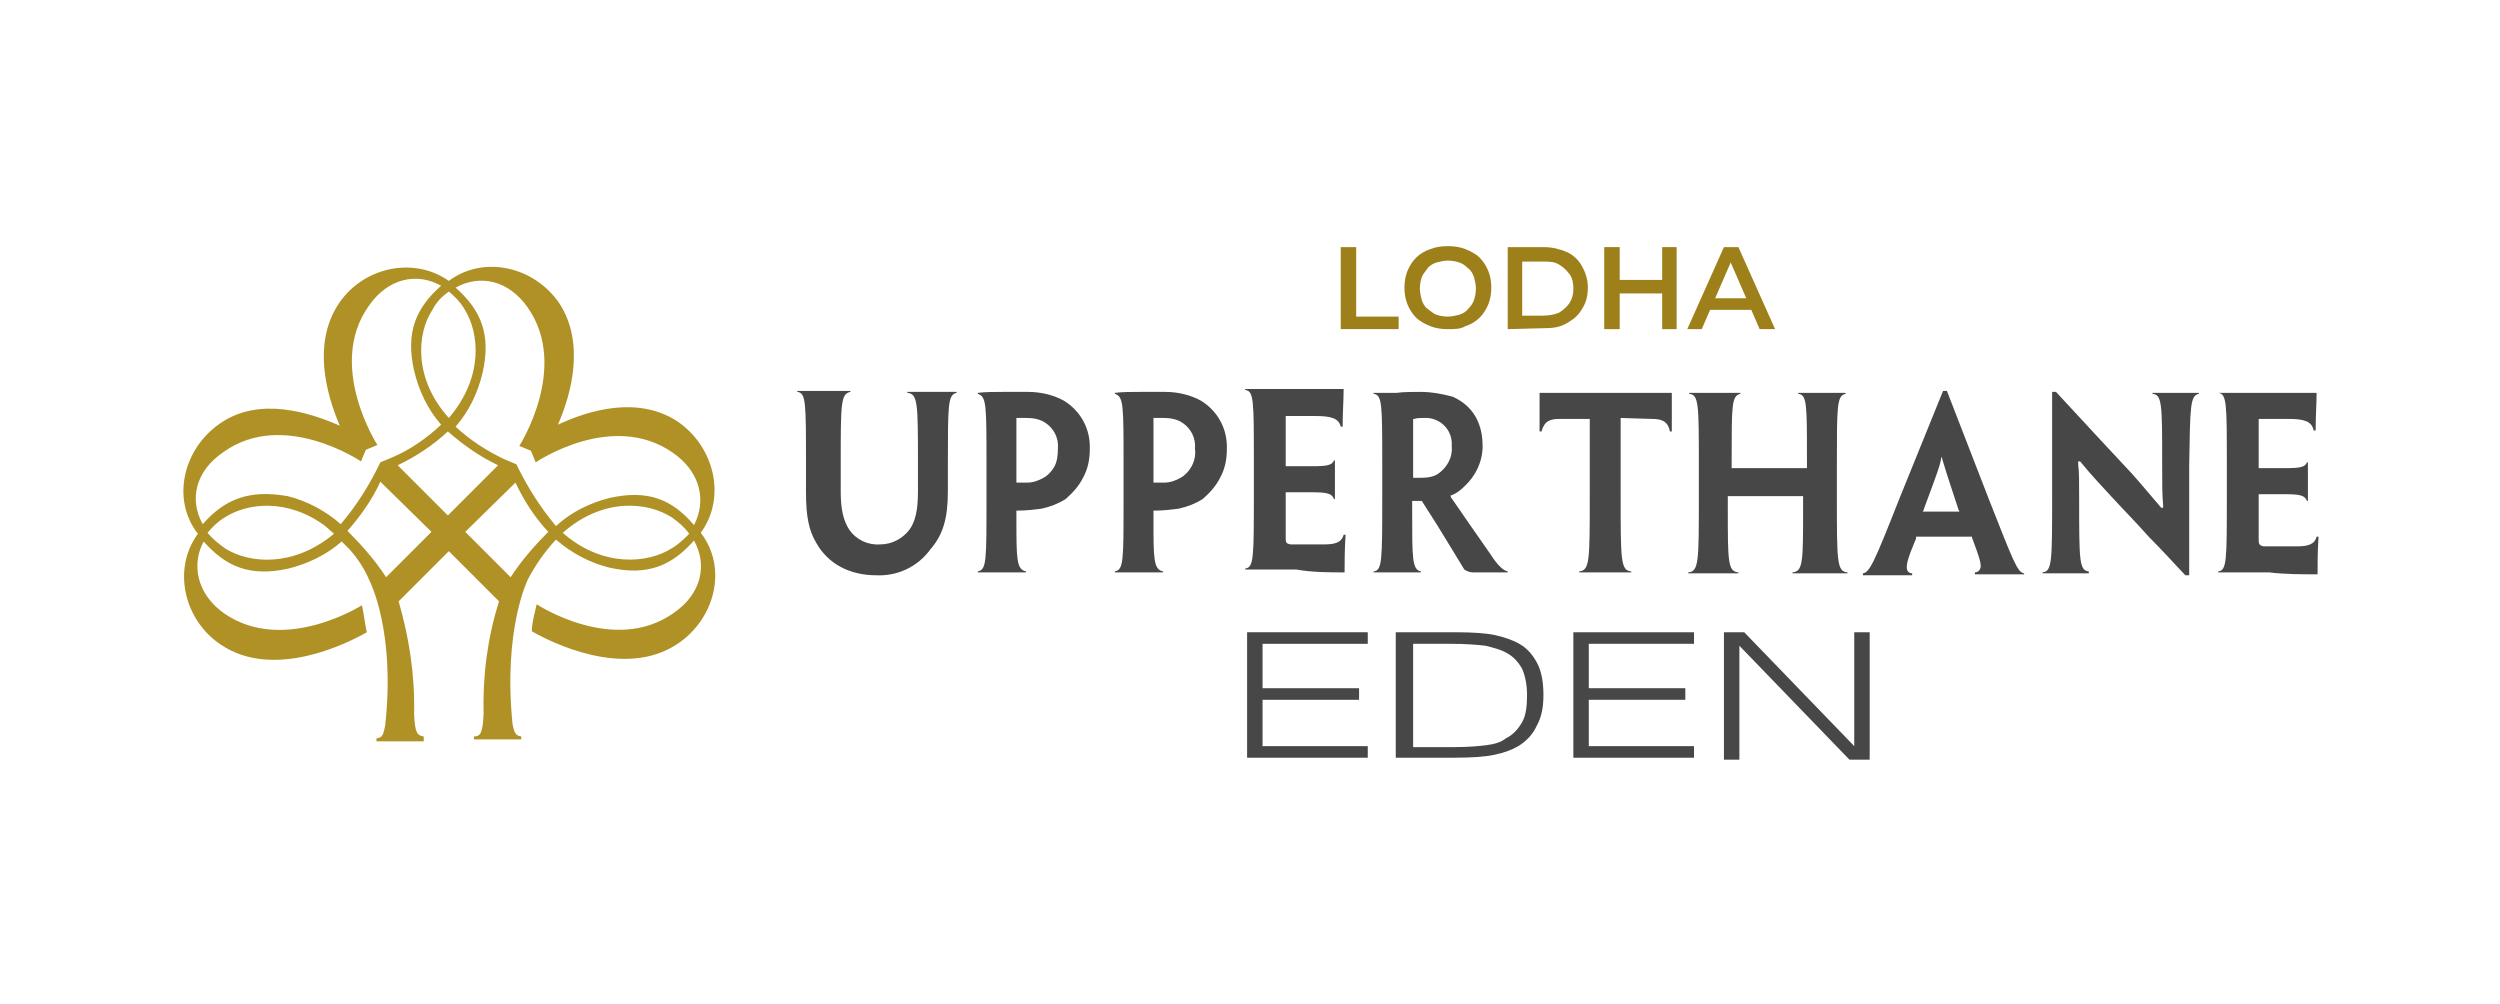 <?xml version="1.0" encoding="utf-8"?>
<!-- Generator: Adobe Illustrator 25.4.1, SVG Export Plug-In . SVG Version: 6.00 Build 0)  -->
<svg version="1.1" id="Layer_1" xmlns="http://www.w3.org/2000/svg" xmlns:xlink="http://www.w3.org/1999/xlink" x="0px" y="0px"
	 viewBox="0 0 259 104" style="enable-background:new 0 0 259 104;" xml:space="preserve">
<style type="text/css">
	.st0{fill:#B09126;}
	.st1{fill:#474747;}
	.st2{fill:#9E801B;}
</style>
<g>
	<path class="st0" d="M70.1,43.6C66,41,61,42.5,57.8,44c1.4-3.2,2.8-8.4,0.2-12.5c-2.6-3.9-7.9-5.1-11.5-2.4l0,0
		c-3.7-2.6-9-1.4-11.5,2.5c-2.6,4.1-1.2,9.2,0.2,12.5c-3.2-1.4-8.3-3-12.3-0.3c-3.9,2.6-5.2,7.9-2.4,11.5c-2.7,3.7-1.4,9,2.4,11.5
		c5.5,3.7,13.2-0.2,15.1-1.3c-0.2-0.9-0.3-1.9-0.5-2.8c0,0-8,5.1-14.2,0.9c-2.9-2-3.5-5.1-2.2-7.5c2.3,2.6,4.8,3.7,8.8,2.8
		c2-0.5,3.9-1.4,5.5-2.8l0.8,0.8c0.9,1,1.6,2.1,2.1,3.3c0,0,2.7,5.2,1.6,15c-0.2,1-0.3,1.2-0.9,1.3v0.3h4.9v-0.5
		c-0.7-0.1-0.9-0.4-1-2.3l0,0c0.1-4-0.5-7.9-1.6-11.7l5.2-5.2l0,0l5.2,5.2c-1.2,3.8-1.7,7.7-1.6,11.7l0,0c-0.1,1.9-0.3,2.3-1,2.3
		v0.3h4.9v-0.3c-0.5-0.1-0.7-0.2-0.9-1.3c-1-9.8,1.6-15,1.6-15c0.8-1.5,1.7-2.8,2.9-4.1c1.6,1.4,3.5,2.4,5.5,2.9
		c4,0.9,6.5-0.2,8.8-2.8c1.4,2.5,0.8,5.5-2.1,7.5c-6.2,4.4-14.2-0.9-14.2-0.9c-0.2,0.9-0.5,1.9-0.5,2.8c1.9,1.1,9.6,5,15.1,1.3
		c3.9-2.6,5.2-7.9,2.4-11.5C75.3,51.5,74,46.2,70.1,43.6 M46.5,30.2c0.6,0.5,1.2,1.1,1.6,1.8c1.6,2.5,2,7.1-1.6,11.3l0,0
		c-3.7-4.1-3.3-8.8-1.7-11.2C45.2,31.3,45.8,30.7,46.5,30.2L46.5,30.2L46.5,30.2z M21,54.3c-1.4-2.5-0.8-5.5,2.2-7.5
		c6.2-4.4,14.2,1,14.2,1l0.5-1.2l1.2-0.5c0,0-5.3-8.2-0.9-14.4c2-2.9,5-3.5,7.5-2.1c-2.6,2.3-3.7,4.8-2.8,8.8c0.5,2.1,1.4,4,2.8,5.6
		c-1.5,1.4-3.2,2.6-5.1,3.4l-1.2,0.5c-1.1,2.3-2.4,4.4-4.1,6.4c-1.6-1.4-3.5-2.4-5.5-2.9C25.8,50.7,23.3,51.7,21,54.3L21,54.3z
		 M34.6,55.2c-0.2-0.1-0.2-0.2-0.4-0.3L34.6,55.2L34.6,55.2L34.6,55.2z M33.9,54.5L33.9,54.5L33.9,54.5z M23.3,56.8
		c-0.7-0.5-1.3-1-1.8-1.6c0.5-0.6,1.1-1.2,1.8-1.6c2.3-1.5,6.5-2,10.4,0.9l0.9,0.8C30.4,58.8,25.8,58.4,23.3,56.8z M35.3,55.9
		L35.3,55.9l0.2,0.2C35.4,55.9,35.3,55.9,35.3,55.9z M40,59.8c-1.1-1.7-2.5-3.3-4-4.8c1.4-1.6,2.6-3.3,3.4-5.1l5.3,5.2L40,59.8z
		 M46.4,53.4L46.4,53.4l-5.2-5.2c1.9-0.9,3.7-2.1,5.2-3.5l0,0c1.6,1.4,3.3,2.6,5.2,3.5L46.4,53.4L46.4,53.4z M52.9,59.8l-4.7-4.7
		l5.2-5.1c0.9,1.9,2,3.6,3.4,5.1C55.4,56.5,54,58.1,52.9,59.8z M69.6,56.8c-2.5,1.6-7.2,2-11.3-1.6l0,0c4.2-3.7,8.8-3.2,11.3-1.6
		c0.7,0.5,1.3,1,1.8,1.7C70.9,55.8,70.3,56.4,69.6,56.8L69.6,56.8z M63.1,51.6c-2,0.5-4,1.5-5.5,2.9c-1.6-1.9-3-4.1-4.1-6.4
		l-1.2-0.5c-1.9-0.9-3.6-2-5.1-3.4c1.4-1.6,2.3-3.5,2.8-5.6c0.9-4-0.2-6.5-2.8-8.8c2.5-1.4,5.5-0.8,7.5,2.1
		c4.3,6.2-0.9,14.3-0.9,14.3l1.2,0.5l0.5,1.2c0,0,7.9-5.4,14.2-1c2.9,2,3.5,5,2.2,7.5C69.6,51.7,67.1,50.7,63.1,51.6L63.1,51.6z"/>
	<g>
		<g>
			<path class="st1" d="M129.2,78.7V65.5h12.5v1.2h-10.9v4.6h10v1.2h-10v4.8h10.9v1.2h-12.5V78.7z"/>
			<path class="st1" d="M150.7,65.5c1.9,0,3.3,0.1,4.2,0.3c0.9,0.2,1.8,0.5,2.5,0.9c0.9,0.5,1.5,1.3,1.9,2.1s0.6,1.9,0.6,3.2
				s-0.2,2.3-0.7,3.2c-0.4,0.9-1.1,1.6-1.9,2.1c-0.7,0.4-1.5,0.7-2.5,0.9c-0.9,0.2-2.3,0.3-4.2,0.3h-6V65.5H150.7z M150.3,66.7h-3.9
				v10.7h4.3c1.4,0,2.5-0.1,3.3-0.2c0.8-0.1,1.5-0.3,2-0.7c0.8-0.4,1.3-1,1.7-1.7c0.4-0.7,0.5-1.7,0.5-2.8c0-1.1-0.2-2-0.5-2.7
				c-0.4-0.7-0.9-1.3-1.7-1.7c-0.5-0.3-1.3-0.5-2.1-0.7C153.1,66.8,151.9,66.7,150.3,66.7z"/>
			<path class="st1" d="M163,78.7V65.5h12.5v1.2h-10.9v4.6h10v1.2h-10v4.8h10.9v1.2H163V78.7z"/>
			<path class="st1" d="M178.6,78.7V65.5h2.1l11.4,11.8V65.5h1.6v13.2h-2.1l-11.4-11.8v11.8H178.6z"/>
		</g>
		<g>
			<path class="st1" d="M98.2,50.9v-2.8c0-6.2,0-7.2,0.9-7.4v-0.1c-0.5,0-1.4,0-2.5,0c-0.9,0-1.9,0-2.6,0v0.1
				c1.1,0.1,1.1,1.1,1.1,7.4v2.9c0,1.9-0.3,3.1-0.9,3.9c-0.7,0.9-1.8,1.5-3,1.5c-1.3,0.1-2.5-0.5-3.2-1.5c-0.6-0.9-0.9-2.1-0.9-3.9
				V48c0-6.2,0-7.2,1-7.4v-0.1H87h-1.7h-1.8h-0.9v0.1c0.9,0.1,0.9,1.1,0.9,7.4v3c0,2.5,0.3,4,1.1,5.3c1.2,2.1,3.4,3.3,6.2,3.3
				c2.2,0.1,4.3-0.9,5.6-2.7C97.7,55.4,98.2,53.7,98.2,50.9"/>
			<path class="st1" d="M112.2,49.5c0.5-0.9,0.7-1.9,0.7-2.9c0.1-2.1-0.9-4-2.7-5.1c-1.1-0.6-2.4-0.9-3.7-0.9c-0.3,0-0.7,0-1.1,0
				s-1,0-1.5,0l0,0c-0.8,0-1.9,0-2.6,0.1v0.1c0.9,0.3,0.9,1.1,0.9,7.3v3.7c0,6.4,0,7.2-0.9,7.4v0.1c0.6,0,1.4,0,2.4,0s1.8,0,2.6,0
				v-0.1c-1-0.2-1-1.3-1-5.4v-0.9h0.1c0.9,0,1.7-0.1,2.5-0.2c0.9-0.2,1.7-0.5,2.5-1C111.2,51,111.8,50.3,112.2,49.5 M109.2,48.4
				c-0.3,0.5-0.7,0.9-1.1,1.1c-0.5,0.3-1.1,0.5-1.7,0.5c-0.1,0-0.3,0-0.5,0c-0.1,0-0.3,0-0.5,0h-0.1v-6.7h0.1c0.3,0,0.7,0,0.9,0
				c0.7,0,1.4,0.1,2,0.5c0.9,0.6,1.4,1.6,1.3,2.7C109.6,47.2,109.5,47.9,109.2,48.4L109.2,48.4z"/>
			<path class="st1" d="M126.4,49.5c0.5-0.9,0.7-1.9,0.7-2.9c0.1-2.1-0.9-4-2.7-5.1c-1.1-0.6-2.4-0.9-3.7-0.9c-0.3,0-0.7,0-1.1,0
				s-1,0-1.5,0l0,0c-0.8,0-1.9,0-2.6,0.1v0.1c0.9,0.3,0.9,1.1,0.9,7.3v3.7c0,6.4,0,7.2-0.9,7.4v0.1c0.6,0,1.4,0,2.4,0s1.8,0,2.6,0
				v-0.1c-1-0.2-1-1.3-1-5.4v-0.9h0.1c0.9,0,1.7-0.1,2.5-0.2c0.9-0.2,1.7-0.5,2.5-1C125.4,51,126,50.3,126.4,49.5 M123.4,48.4
				c-0.3,0.5-0.7,0.9-1.1,1.1c-0.5,0.3-1.1,0.5-1.7,0.5c-0.1,0-0.3,0-0.5,0s-0.3,0-0.5,0h-0.1v-6.7h0.1c0.3,0,0.7,0,0.9,0
				c0.7,0,1.4,0.1,2,0.5c0.9,0.6,1.4,1.6,1.3,2.7C123.9,47.2,123.7,47.9,123.4,48.4L123.4,48.4z"/>
			<path class="st1" d="M139.3,59.3c0-1.1,0-2.2,0.1-3.9h-0.2c-0.2,0.8-0.9,1-2,1c-1.1,0-2.3,0-3.5,0c-0.5-0.1-0.5-0.2-0.5-0.8v-4.6
				h2.7c1.5,0,2.1,0.1,2.3,0.7h0.1c0-0.7,0-1.4,0-2.1c0-0.6,0-1.2,0-1.9h-0.1c-0.2,0.5-0.7,0.6-2.3,0.6h-2.7v-5.2h3.1
				c1.5,0,2.4,0.2,2.6,1.1h0.2c0-1.5,0.1-2.7,0.1-3.9c-1.4,0-3.4,0-5.4,0c-1.3,0-2.6,0-3.5,0h-1.3v0.1c0.9,0.1,0.9,1.1,0.9,7.4v3.3
				c0,6.7,0,7.7-0.9,7.8v0.1c0.9,0,2.9,0,5.3,0C135.9,59.3,137.8,59.3,139.3,59.3"/>
			<path class="st1" d="M147.3,51.9L147.3,51.9c1.1,1.7,2.1,3.3,3,4.8l1.4,2.3c0.3,0.2,0.6,0.3,0.9,0.3h3.6v-0.1
				c-0.5-0.1-1.1-0.7-1.8-1.8l-2.3-3.3c-0.9-1.3-1.3-1.9-1.8-2.6l0,0v-0.2h0.1c0.5-0.2,0.9-0.5,1.3-0.9c1.2-1.1,1.9-2.6,1.9-4.2
				c0-3.5-2.2-4.7-3.1-5.1c-1.1-0.3-2.2-0.5-3.3-0.5c-0.7,0-1.9,0-2.5,0.1H144c-0.7,0-1.3,0-1.7,0v0.1c0.9,0.1,0.9,1.1,0.9,7.3v3.3
				c0,6.7,0,7.7-0.9,7.8v0.1c0.6,0,1.5,0,2.5,0c0.9,0,1.8,0,2.4,0v-0.1c-0.9-0.2-0.9-1.3-0.9-6.2v-1.1h0.5L147.3,51.9L147.3,51.9z
				 M146.5,49.5h-0.1v-6.1h0.1c0.3-0.1,0.7-0.1,1-0.1c1.5-0.1,2.8,1,2.9,2.5c0,0.1,0,0.3,0,0.5c0.1,1.1-0.5,2.1-1.3,2.7
				c-0.5,0.4-1.2,0.5-1.9,0.5C147,49.5,146.7,49.5,146.5,49.5L146.5,49.5z"/>
			<path class="st1" d="M171.1,43.4c1,0,1.7,0.2,1.9,1.3h0.2v-4c-1.7,0-3.7,0-5.6,0h-2.5c-1.7,0-3.8,0-5.6,0c0,0.5,0,1.1,0,1.7
				c0,0.7,0,1.5,0,2.3h0.2c0.3-1.1,0.9-1.3,1.9-1.3h3.1v8c0,6.7,0,7.7-1.1,7.8v0.1c0.7,0,1.7,0,2.7,0c1,0,1.9,0,2.7,0v-0.1
				c-1.1-0.1-1.1-1.1-1.1-7.9v-8L171.1,43.4z"/>
			<path class="st1" d="M188.8,59.4h1.7h0.9v-0.1c-1.1-0.1-1.1-1.1-1.1-7.8v-3.3c0-6.2,0-7.2,0.9-7.4v-0.1h-0.7h-1.7h-1.7h-0.8v0.1
				c0.9,0.1,0.9,1.1,0.9,6.6v1.1h-7.8v-1.1c0-5.4,0-6.4,0.9-6.6v-0.1h-0.8h-1.8h-1.9H175v0.1c1,0.1,1,1.1,1,7.4v3.3
				c0,6.7,0,7.7-1.1,7.8v0.1h0.8c0.5,0,1.2,0,1.8,0h1.7h0.9v-0.1c-1.1-0.1-1.1-1.1-1.1-6.6v-1.3h7.8v1.3c0,5.5,0,6.5-1.1,6.6v0.1h1
				H188.8"/>
			<path class="st1" d="M209.7,59.5v-0.1c-0.7-0.1-1.1-1.2-3.7-7.8l-4.3-11.1h-0.4l-4.5,11.1c-2.6,6.6-3.1,7.7-3.8,7.8v0.2h0.7
				c0.5,0,1.1,0,1.8,0h1.4h1.2v-0.2c-0.2,0-0.4-0.1-0.5-0.3c-0.2-0.5,0.1-1.4,0.9-3.3v-0.2h5.8v0.1c0.7,1.9,1.1,2.9,0.8,3.3
				c-0.1,0.2-0.3,0.3-0.5,0.3v0.2c0.9,0,1.9,0,2.9,0C208.4,59.5,209.1,59.5,209.7,59.5 M199.2,53l0.1-0.2l0.1-0.3
				c1.3-3.5,1.6-4.3,1.7-5v-0.1h0.1v0.1c0.2,0.7,0.5,1.7,1.7,5.3l0.1,0.2H199.2z"/>
			<path class="st1" d="M227.8,40.8v-0.1c-0.5,0-1.3,0-2.3,0c-0.8,0-1.8,0-2.5,0v0.1c1,0.1,1,1.1,1,7.2c0,2.3,0,3.3,0.1,4.3v0.3
				h-0.2l0,0c-1.3-1.5-2.1-2.5-3.1-3.6c-1.6-1.7-4.1-4.4-7.8-8.4h-0.4v10.9c0,6.7,0,7.7-1,7.8v0.1c0.5,0,1.3,0,2.3,0
				c0.9,0,1.8,0,2.5,0v-0.2c-1-0.1-1-1.1-1-7.6c0-1.9,0-2.7-0.1-3.5v-0.3h0.2l0,0c1.3,1.6,2.3,2.6,3.2,3.6c0.9,1,2.3,2.4,4,4.3
				c1.1,1.1,2.3,2.4,3.7,3.9h0.4V48.3C226.9,42,226.9,41,227.8,40.8"/>
			<path class="st1" d="M240.1,59.5c0-1.2,0-2.3,0.1-3.9H240c-0.2,0.8-0.9,1-2,1s-2.3,0-3.5,0c-0.5-0.1-0.5-0.3-0.5-0.8v-4.6h2.7
				c1.5,0,2.1,0.1,2.3,0.7h0.1c0-0.7,0-1.4,0-2.1c0-0.6,0-1.2,0-1.9h-0.1c-0.2,0.5-0.7,0.6-2.3,0.6H234v-5.1h3.1
				c1.5,0,2.4,0.2,2.6,1.2h0.2c0-1.6,0.1-2.7,0.1-3.9c-1.4,0-3.4,0-5.4,0h-3.5h-1.3l0,0c0.9,0.1,0.9,1.1,0.9,7.4v3.3
				c0,6.7,0,7.7-0.9,7.8v0.1c0.9,0,2.9,0,5.3,0C236.7,59.5,238.5,59.5,240.1,59.5"/>
		</g>
		<g>
			<path class="st2" d="M138.9,34.1v-8.5h1.6v7.2h4.4v1.3C144.9,34.1,138.9,34.1,138.9,34.1z"/>
			<path class="st2" d="M150,34.1c-0.7,0-1.3-0.1-1.8-0.3s-1.1-0.5-1.5-0.9c-0.4-0.4-0.7-0.9-0.9-1.4c-0.2-0.5-0.3-1.1-0.3-1.7
				c0-0.6,0.1-1.2,0.3-1.7c0.2-0.5,0.5-1,0.9-1.4c0.4-0.4,0.9-0.7,1.5-0.9c0.5-0.2,1.1-0.3,1.8-0.3s1.3,0.1,1.8,0.3s1.1,0.5,1.5,0.9
				c0.4,0.4,0.7,0.9,0.9,1.4c0.2,0.5,0.3,1.1,0.3,1.7c0,0.6-0.1,1.2-0.3,1.7c-0.2,0.5-0.5,1-0.9,1.4c-0.4,0.4-0.9,0.7-1.5,0.9
				C151.3,34.1,150.7,34.1,150,34.1z M150,32.8c0.4,0,0.8-0.1,1.2-0.2c0.3-0.1,0.7-0.3,0.9-0.6c0.3-0.3,0.5-0.6,0.6-0.9
				c0.1-0.3,0.2-0.7,0.2-1.2c0-0.5-0.1-0.8-0.2-1.2c-0.1-0.3-0.3-0.7-0.6-0.9c-0.3-0.3-0.6-0.5-0.9-0.6c-0.3-0.1-0.7-0.2-1.2-0.2
				c-0.4,0-0.8,0.1-1.2,0.2c-0.3,0.1-0.7,0.3-0.9,0.6s-0.5,0.6-0.6,0.9s-0.2,0.7-0.2,1.2c0,0.4,0.1,0.8,0.2,1.2
				c0.1,0.3,0.3,0.7,0.6,0.9s0.6,0.5,0.9,0.6C149.1,32.7,149.5,32.8,150,32.8z"/>
			<path class="st2" d="M156.2,34.1v-8.5h3.7c0.9,0,1.7,0.2,2.4,0.5s1.3,0.9,1.6,1.5c0.4,0.7,0.6,1.4,0.6,2.2c0,0.9-0.2,1.6-0.6,2.2
				c-0.4,0.7-0.9,1.1-1.6,1.5S160.9,34,160,34L156.2,34.1L156.2,34.1z M157.7,32.7h2.1c0.7,0,1.2-0.1,1.7-0.3c0.5-0.3,0.8-0.6,1.1-1
				c0.3-0.5,0.4-0.9,0.4-1.5s-0.1-1.1-0.4-1.5c-0.3-0.4-0.6-0.7-1.1-1c-0.5-0.3-1-0.3-1.7-0.3h-2.1V32.7z"/>
			<path class="st2" d="M167.8,34.1h-1.6v-8.5h1.6V34.1z M172.3,30.4h-4.6V29h4.6V30.4z M172.2,25.6h1.5v8.5h-1.5V25.6z"/>
			<path class="st2" d="M174.8,34.1l3.8-8.5h1.5l3.8,8.5h-1.6l-3.3-7.6h0.6l-3.3,7.6H174.8z M176.5,32.1l0.5-1.2h4.6l0.4,1.2H176.5z
				"/>
		</g>
	</g>
</g>
</svg>
